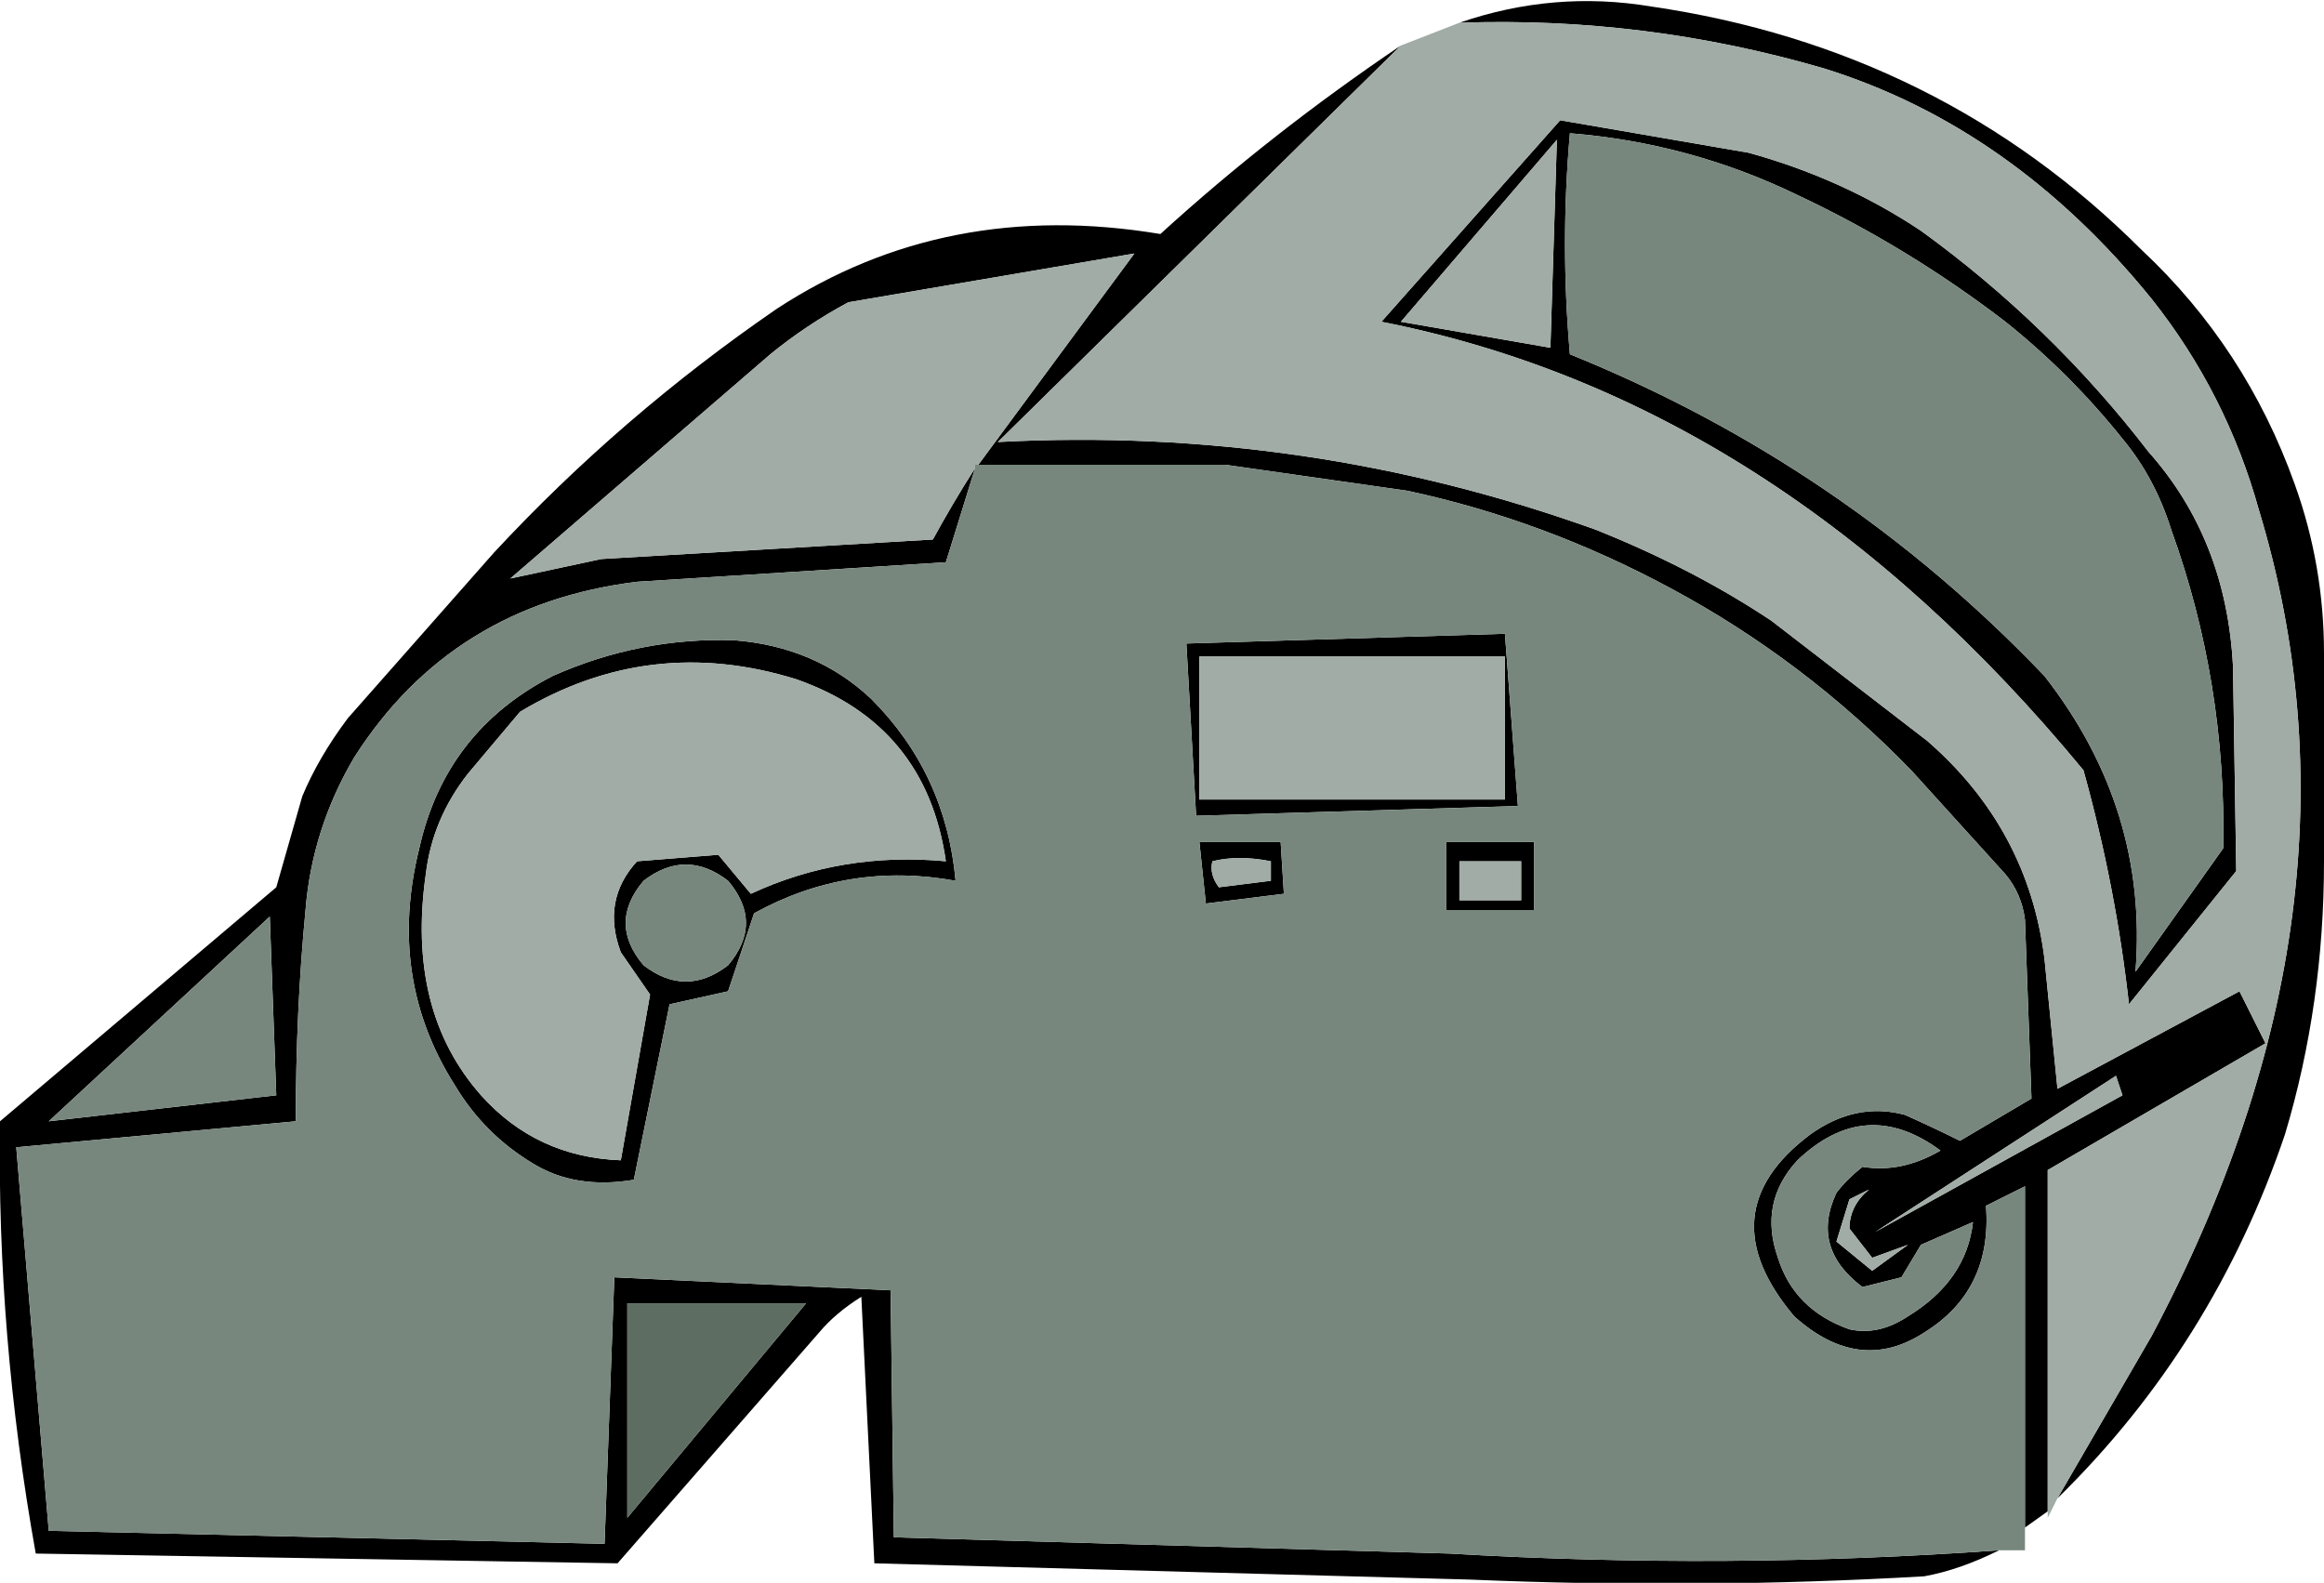 <?xml version="1.0" encoding="UTF-8" standalone="no"?>
<svg xmlns:xlink="http://www.w3.org/1999/xlink" height="24.35px" width="35.75px" xmlns="http://www.w3.org/2000/svg">
  <g transform="matrix(1.0, 0.0, 0.0, 1.0, 17.95, 12.15)">
    <path d="M8.95 -9.8 Q10.4 -9.4 11.6 -8.6 13.6 -7.15 15.1 -5.2 16.3 -3.85 16.4 -1.9 L16.45 1.25 14.8 3.3 Q14.6 1.5 14.1 -0.3 9.4 -6.0 3.3 -7.2 L6.05 -10.3 8.95 -9.8 M6.2 -10.1 Q6.05 -8.4 6.2 -6.7 10.4 -5.0 13.5 -1.75 15.1 0.3 14.9 2.8 L16.25 0.9 Q16.3 -1.65 15.45 -4.0 15.2 -4.8 14.7 -5.4 13.9 -6.4 12.9 -7.2 11.4 -8.35 9.7 -9.15 8.05 -9.95 6.2 -10.1 M5.9 -6.8 L6.0 -10.0 3.6 -7.2 5.9 -6.8 M4.5 -11.8 Q5.95 -12.3 7.45 -12.05 11.9 -11.4 15.0 -8.3 16.6 -6.8 17.35 -4.7 17.8 -3.45 17.8 -2.1 L17.8 1.1 Q17.8 3.3 17.2 5.3 16.1 8.55 13.7 10.9 L15.15 8.4 Q18.65 1.8 16.8 -4.3 16.3 -6.1 15.15 -7.55 13.0 -10.2 10.1 -11.1 7.35 -11.9 4.5 -11.8 M13.55 11.1 L13.2 11.35 13.2 6.1 12.6 6.4 Q12.7 7.7 11.65 8.35 10.65 9.0 9.65 8.1 8.3 6.5 9.9 5.3 10.6 4.8 11.35 5.0 11.8 5.2 12.2 5.4 L13.3 4.75 13.2 2.0 Q13.15 1.6 12.9 1.3 L11.45 -0.3 Q9.8 -2.0 7.75 -3.1 5.8 -4.15 3.7 -4.6 L0.9 -5.0 -2.9 -5.0 -0.5 -8.25 -4.9 -7.5 Q-5.55 -7.15 -6.1 -6.7 L-10.1 -3.25 -8.7 -3.55 -3.6 -3.85 Q-3.3 -4.4 -2.95 -4.95 L-3.4 -3.5 -8.15 -3.2 Q-11.0 -2.85 -12.5 -0.5 -13.15 0.6 -13.25 1.85 -13.4 3.4 -13.4 5.1 L-17.7 5.5 -17.2 11.4 -8.65 11.6 -8.5 7.5 -4.25 7.7 -4.2 11.5 4.35 11.75 Q8.6 12.0 12.8 11.7 12.2 12.0 11.65 12.1 8.2 12.3 4.65 12.15 L-4.5 11.9 -4.7 7.8 Q-5.1 8.05 -5.35 8.35 L-8.45 11.9 -17.4 11.75 Q-18.0 8.4 -17.95 5.1 L-13.7 1.5 -13.3 0.1 Q-13.05 -0.5 -12.6 -1.1 L-10.35 -3.65 Q-8.4 -5.75 -6.0 -7.4 -3.4 -9.1 -0.1 -8.55 1.6 -10.1 3.6 -11.45 L-2.6 -5.35 Q2.15 -5.6 6.6 -4.0 8.1 -3.4 9.3 -2.6 L11.7 -0.75 Q13.25 0.6 13.5 2.6 L13.7 4.6 16.5 3.1 16.9 3.9 13.55 5.85 13.55 11.1 M5.2 -2.4 L5.4 0.25 0.45 0.4 0.3 -2.25 5.2 -2.4 M5.2 -2.05 L0.5 -2.05 0.5 0.15 5.2 0.15 5.2 -2.05 M10.7 5.8 Q11.3 5.9 11.9 5.55 10.75 4.7 9.7 5.7 9.1 6.35 9.4 7.2 9.65 8.0 10.5 8.3 10.95 8.4 11.4 8.1 12.3 7.55 12.4 6.65 L11.6 7.0 11.3 7.5 10.7 7.65 Q9.9 7.05 10.3 6.2 10.45 6.0 10.7 5.8 M10.5 6.75 Q10.5 6.4 10.8 6.15 L10.5 6.3 10.3 6.95 10.85 7.4 11.4 7.0 10.85 7.2 10.5 6.75 M14.7 4.7 L14.6 4.4 10.9 6.8 14.7 4.7 M5.65 1.85 L4.3 1.85 4.3 0.8 5.65 0.8 5.65 1.85 M1.6 1.1 Q1.1 1.0 0.7 1.1 0.65 1.3 0.8 1.5 L1.6 1.4 1.6 1.1 M5.45 1.7 L5.45 1.1 4.5 1.1 4.5 1.7 5.45 1.7 M0.5 0.8 L1.75 0.8 1.8 1.6 0.6 1.75 0.5 0.8 M-5.7 -1.7 Q-7.95 -2.4 -9.95 -1.2 L-10.75 -0.25 Q-11.3 0.45 -11.4 1.3 -11.7 3.4 -10.55 4.7 -9.7 5.65 -8.4 5.7 L-7.95 3.15 -8.4 2.5 Q-8.7 1.7 -8.15 1.1 L-6.9 1.0 -6.4 1.6 Q-5.0 0.95 -3.4 1.1 -3.7 -1.0 -5.7 -1.7 M-6.65 -2.3 Q-5.4 -2.2 -4.55 -1.4 -3.4 -0.25 -3.25 1.4 -4.9 1.1 -6.35 1.9 L-6.75 3.1 -7.65 3.3 -8.2 6.0 Q-9.1 6.15 -9.75 5.75 -10.5 5.3 -10.95 4.55 -12.0 2.9 -11.5 0.9 -11.1 -0.9 -9.45 -1.75 -8.1 -2.35 -6.65 -2.3 M-6.75 1.4 Q-7.4 0.9 -8.05 1.4 -8.6 2.05 -8.05 2.7 -7.4 3.2 -6.75 2.7 -6.2 2.05 -6.75 1.4 M-8.3 11.2 L-5.55 7.9 -8.3 7.9 -8.3 11.2 M-13.7 4.7 L-13.8 1.95 -17.2 5.1 -13.7 4.7" fill="#000000" fill-rule="evenodd" stroke="none"/>
    <path d="M8.95 -9.8 L6.05 -10.3 3.3 -7.2 Q9.4 -6.0 14.1 -0.3 14.6 1.5 14.8 3.3 L16.45 1.25 16.4 -1.9 Q16.3 -3.85 15.1 -5.2 13.6 -7.15 11.6 -8.6 10.4 -9.4 8.95 -9.8 M5.9 -6.8 L3.6 -7.2 6.0 -10.0 5.9 -6.8 M3.6 -11.45 L4.5 -11.8 Q7.35 -11.9 10.1 -11.1 13.0 -10.2 15.15 -7.55 16.3 -6.1 16.8 -4.3 18.65 1.8 15.15 8.4 L13.7 10.9 13.55 11.2 13.55 11.1 13.55 5.85 16.9 3.9 16.5 3.1 13.7 4.6 13.5 2.6 Q13.25 0.6 11.7 -0.75 L9.3 -2.6 Q8.1 -3.4 6.6 -4.0 2.15 -5.6 -2.6 -5.35 L3.6 -11.45 M5.2 -2.05 L5.2 0.15 0.5 0.15 0.5 -2.05 5.2 -2.05 M14.7 4.7 L10.9 6.8 14.6 4.4 14.7 4.7 M10.5 6.75 L10.85 7.2 11.4 7.0 10.85 7.4 10.3 6.95 10.5 6.3 10.8 6.15 Q10.5 6.4 10.5 6.75 M5.45 1.7 L4.5 1.7 4.5 1.1 5.45 1.1 5.45 1.7 M1.6 1.1 L1.6 1.4 0.8 1.5 Q0.65 1.3 0.7 1.1 1.1 1.0 1.6 1.1 M-2.95 -4.95 Q-3.3 -4.4 -3.6 -3.85 L-8.7 -3.55 -10.1 -3.25 -6.1 -6.7 Q-5.55 -7.15 -4.9 -7.5 L-0.5 -8.25 -2.9 -5.0 -2.95 -5.0 -2.95 -4.95 M-5.7 -1.7 Q-3.7 -1.0 -3.4 1.1 -5.0 0.95 -6.4 1.6 L-6.9 1.0 -8.15 1.1 Q-8.7 1.7 -8.4 2.5 L-7.95 3.15 -8.4 5.7 Q-9.7 5.65 -10.55 4.7 -11.7 3.4 -11.4 1.3 -11.3 0.45 -10.75 -0.25 L-9.95 -1.2 Q-7.95 -2.4 -5.7 -1.7" fill="#a0aca5" fill-rule="evenodd" stroke="none"/>
    <path d="M6.2 -10.1 Q8.05 -9.95 9.7 -9.15 11.4 -8.35 12.9 -7.2 13.9 -6.4 14.7 -5.4 15.2 -4.8 15.45 -4.0 16.3 -1.65 16.25 0.9 L14.9 2.8 Q15.1 0.3 13.5 -1.75 10.4 -5.0 6.2 -6.7 6.05 -8.4 6.2 -10.1 M13.2 11.35 L13.2 11.7 12.8 11.7 Q8.6 12.0 4.35 11.75 L-4.2 11.5 -4.25 7.7 -8.5 7.5 -8.65 11.6 -17.2 11.4 -17.7 5.5 -13.4 5.1 Q-13.4 3.4 -13.25 1.85 -13.15 0.6 -12.5 -0.5 -11.0 -2.85 -8.15 -3.2 L-3.4 -3.5 -2.95 -4.95 -2.95 -5.0 -2.9 -5.0 0.9 -5.0 3.7 -4.6 Q5.8 -4.15 7.75 -3.1 9.8 -2.0 11.45 -0.3 L12.9 1.3 Q13.15 1.6 13.2 2.0 L13.3 4.75 12.2 5.4 Q11.8 5.2 11.35 5.0 10.6 4.8 9.9 5.3 8.3 6.5 9.65 8.1 10.65 9.0 11.65 8.35 12.7 7.7 12.6 6.4 L13.2 6.1 13.2 11.35 M5.2 -2.4 L0.3 -2.25 0.45 0.4 5.4 0.25 5.2 -2.4 M10.7 5.8 Q10.45 6.0 10.3 6.2 9.9 7.05 10.7 7.65 L11.3 7.5 11.6 7.0 12.4 6.65 Q12.3 7.55 11.4 8.1 10.95 8.4 10.5 8.3 9.65 8.0 9.4 7.2 9.1 6.35 9.7 5.7 10.75 4.7 11.9 5.55 11.3 5.9 10.7 5.8 M5.65 1.85 L5.65 0.8 4.3 0.8 4.3 1.85 5.65 1.85 M0.5 0.8 L0.6 1.75 1.8 1.6 1.75 0.8 0.5 0.8 M-6.65 -2.3 Q-8.1 -2.35 -9.45 -1.75 -11.1 -0.9 -11.5 0.9 -12.0 2.9 -10.95 4.55 -10.5 5.3 -9.75 5.75 -9.1 6.15 -8.2 6.0 L-7.65 3.3 -6.75 3.1 -6.35 1.9 Q-4.9 1.1 -3.25 1.4 -3.4 -0.25 -4.55 -1.4 -5.4 -2.2 -6.65 -2.3 M-6.75 1.4 Q-6.2 2.05 -6.75 2.7 -7.4 3.2 -8.05 2.7 -8.6 2.05 -8.05 1.4 -7.4 0.9 -6.75 1.4 M-13.7 4.7 L-17.2 5.1 -13.8 1.95 -13.7 4.7" fill="#77877d" fill-rule="evenodd" stroke="none"/>
    <path d="M-8.3 11.2 L-8.3 7.9 -5.55 7.9 -8.3 11.2" fill="#5e6d62" fill-rule="evenodd" stroke="none"/>
  </g>
</svg>
